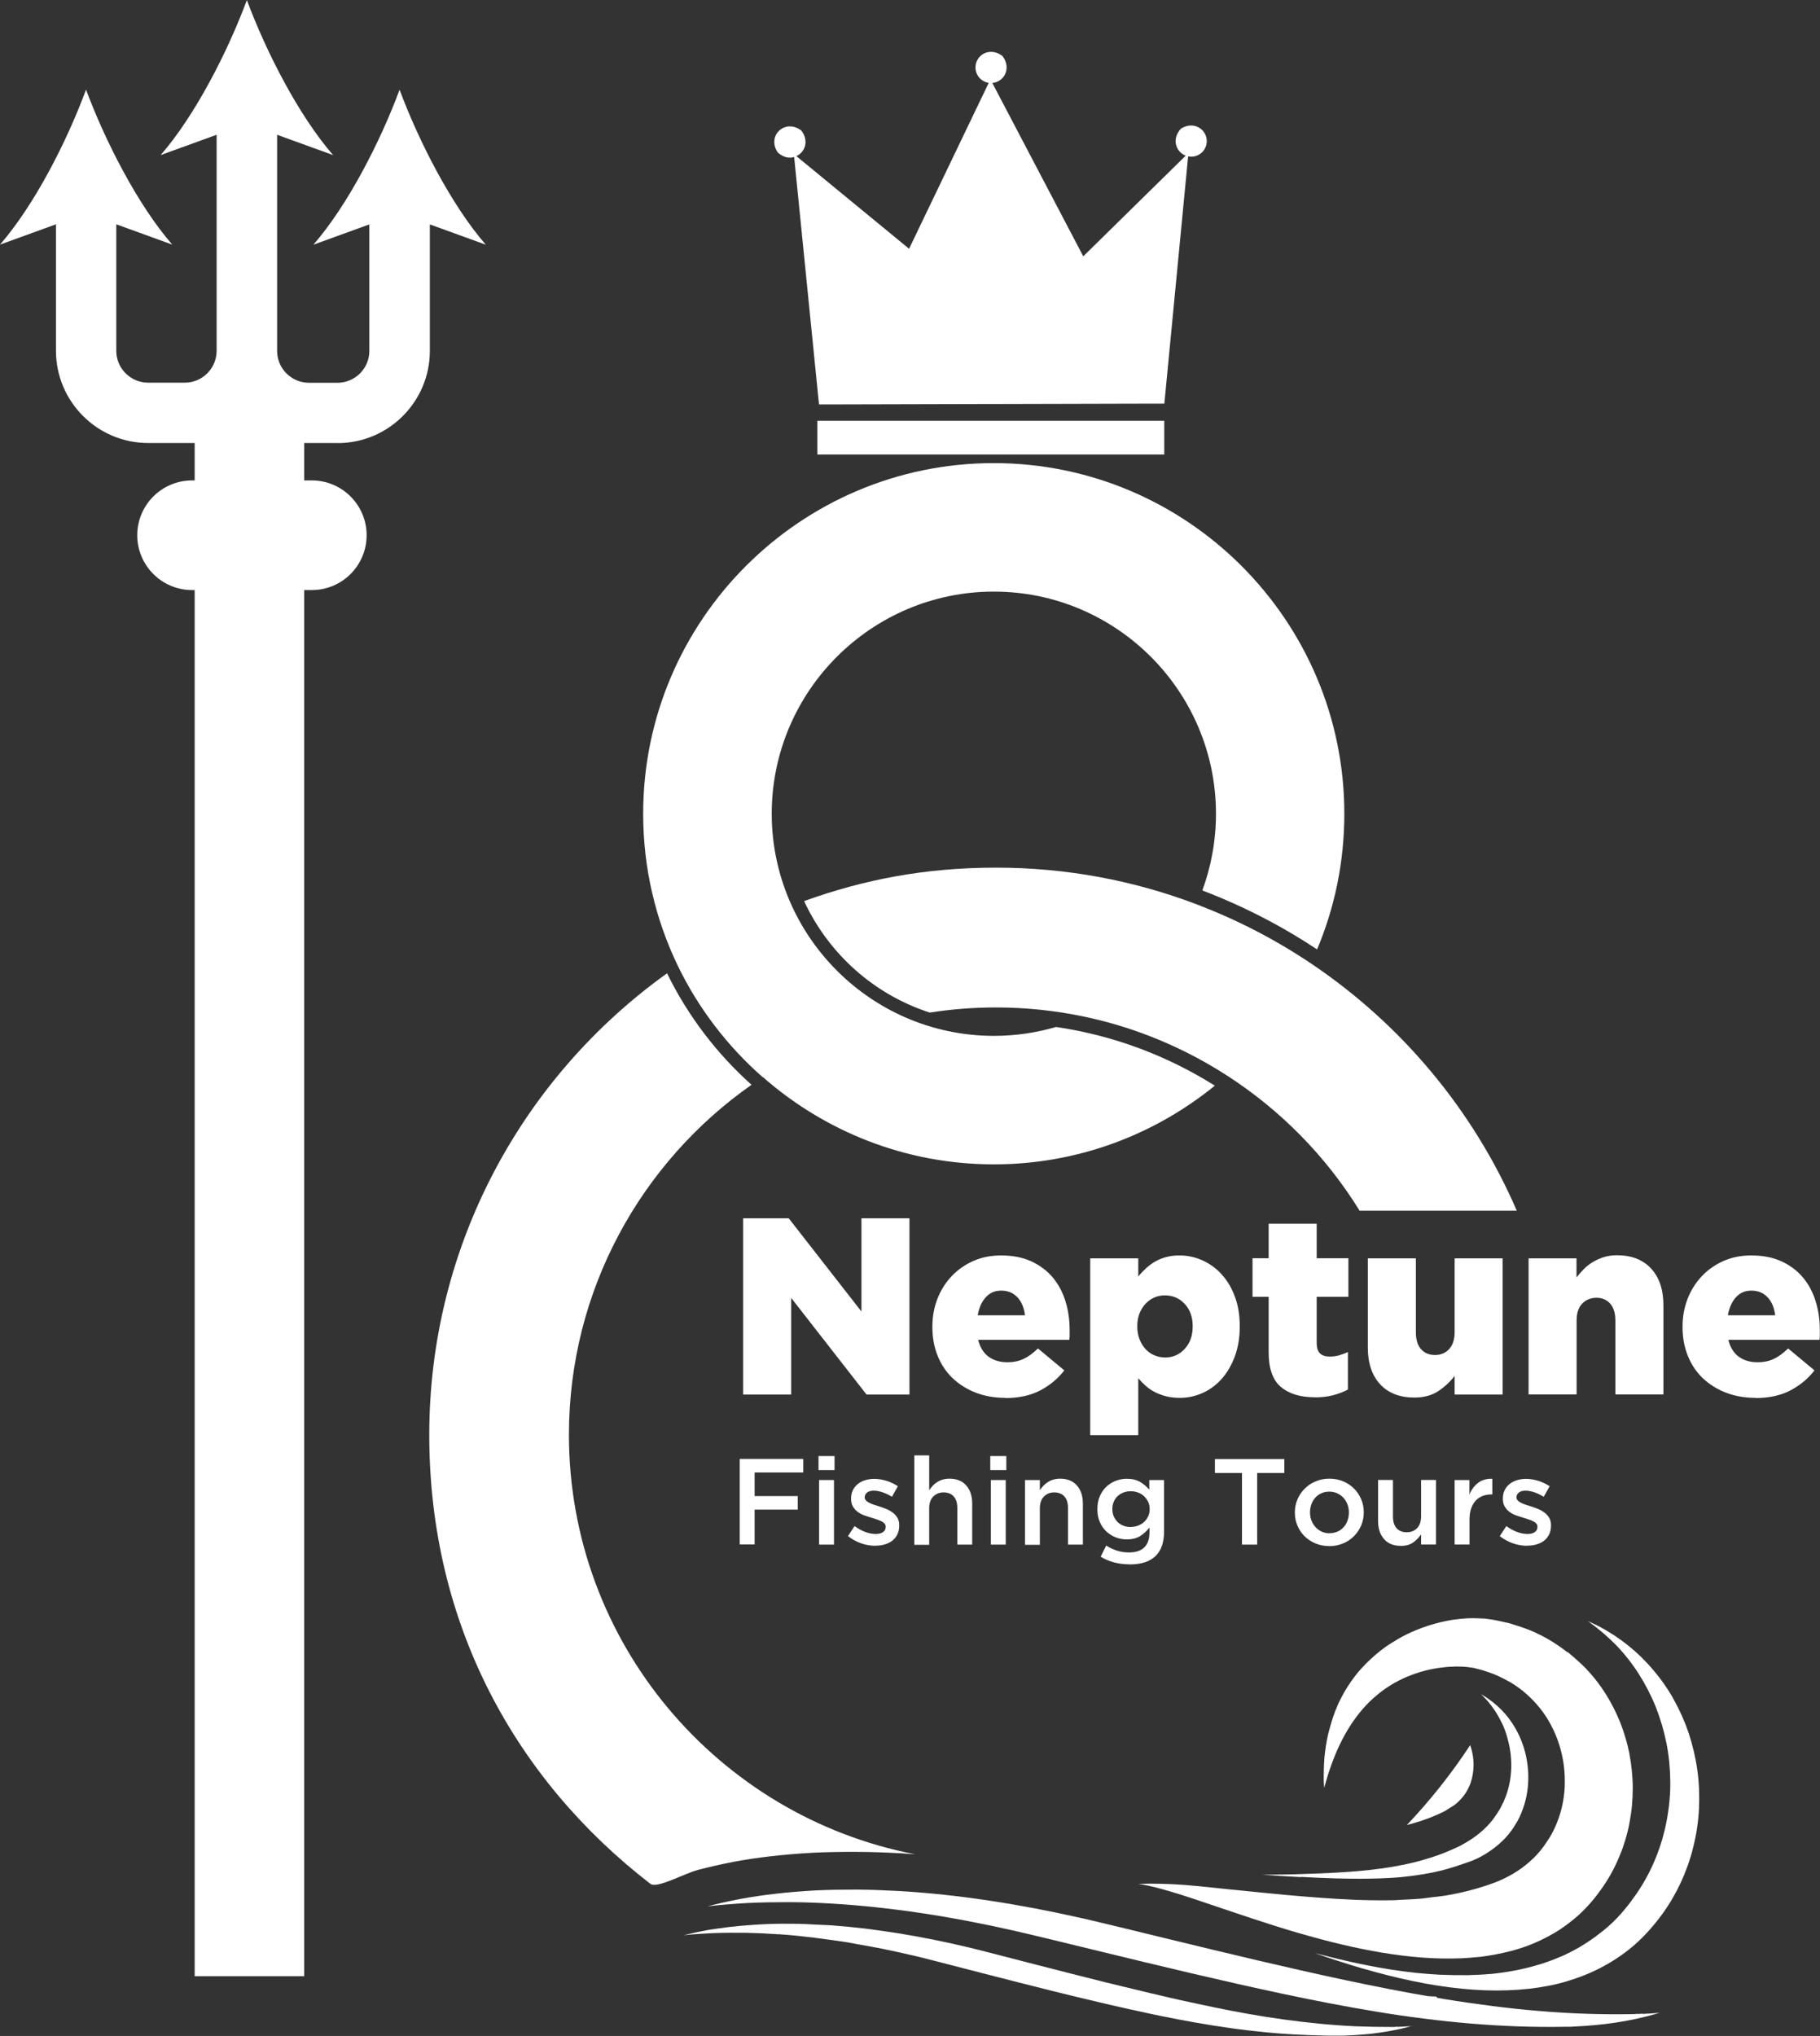 <?xml version="1.0" encoding="UTF-8"?>
<svg id="_レイヤー_2" data-name="レイヤー 2" xmlns="http://www.w3.org/2000/svg" viewBox="0 0 188.29 210.58">
  <rect x="0" y="0" width="188.29" height="210.58" fill="#333333" stroke="none"/>
  <defs>
    <style>
      .cls-1 {
        fill: #fff;
      }
    </style>
  </defs>
  <g id="_デザイン" data-name="デザイン">
    <g>
      <g>
        <path class="cls-1" d="M123.79,93.53c-6.45-2.45-13.44-3.79-20.74-3.79s-13.65,1.22-19.86,3.46c2.52,5.44,7.23,9.67,13,11.53,2.23-.35,4.52-.53,6.86-.53,3.12,0,6.17,.33,9.11,.95,5.34,1.12,10.32,3.22,14.76,6.08,5.56,3.58,10.26,8.36,13.74,13.99h16.26c-4.51-10.44-11.97-19.32-21.32-25.59-3.67-2.46-7.63-4.51-11.82-6.1Z"/>
        <path class="cls-1" d="M78.92,111.4c6.39,5.61,14.75,9.03,23.9,9.03,8.66,0,16.62-3.06,22.86-8.14-4.9-3.08-10.46-5.2-16.43-6.07-2.04,.6-4.2,.92-6.43,.92-3.26,0-6.37-.69-9.18-1.92-5.18-2.27-9.37-6.4-11.72-11.53-1.33-2.9-2.08-6.13-2.08-9.52,0-12.67,10.31-22.98,22.98-22.98s22.98,10.31,22.98,22.98c0,2.78-.5,5.45-1.41,7.93,4.2,1.6,8.18,3.65,11.87,6.1,1.82-4.32,2.82-9.06,2.82-14.03,0-20-16.27-36.27-36.27-36.27s-36.27,16.27-36.27,36.27c0,5.63,1.29,10.96,3.58,15.71,2.13,4.41,5.14,8.33,8.78,11.53Z"/>
        <path class="cls-1" d="M80.46,15.77c.61,.54,1.2,.62,1.7,.47l2.57,25.59h1.61s15.86-.04,15.86-.04h.79s15.74-.04,15.74-.04h1.73s2.46-25.58,2.46-25.58c.06,.01,.12,.02,.17,.03,.89,.08,1.67-.57,1.75-1.46,.12-1.26-1.26-2.32-2.67-1.43-1,1.09-.5,2.41,.5,2.79l-10.6,10.41-9.41-17.93c1.2-.09,2.03-1.5,1.05-2.79h0c-1.33-1.01-2.8-.08-2.79,1.19,0,.8,.59,1.47,1.37,1.59l-8.24,17.16-11.66-9.58c.88-.4,1.34-1.57,.51-2.65-1.69-1.28-3.6,.56-2.44,2.26,0,0,0,0,0,0Z"/>
        <rect class="cls-1" x="84.56" y="43.52" width="35.89" height="3.49"/>
        <path class="cls-1" d="M34.93,45.83c5.26,0,9.54-4.28,9.54-9.54v-13.08l5.79,2.1c-3.57-4.1-6.94-10.71-8.92-16.03-1.98,5.33-5.35,11.94-8.92,16.03l5.79-2.1v13.09c0,1.81-1.48,3.29-3.29,3.29h-2.96c-1.81,0-3.29-1.48-3.29-3.29V13.94l5.79,2.1c-3.57-4.1-6.94-10.71-8.92-16.03-1.98,5.33-5.35,11.93-8.92,16.03l5.79-2.1v22.35c0,1.81-1.48,3.29-3.29,3.29h-3.8c-1.81,0-3.29-1.48-3.29-3.29v-13.09l5.79,2.1c-3.57-4.1-6.94-10.71-8.92-16.03C6.94,14.59,3.57,21.2,0,25.3l5.79-2.1v13.08c0,5.26,4.28,9.54,9.54,9.54h4.81v3.87h-.27c-3.13,0-5.67,2.54-5.67,5.67s2.54,5.67,5.67,5.67h.27V204.4h11.33V61.03h.79c3.13,0,5.67-2.54,5.67-5.67s-2.54-5.67-5.67-5.67h-.79v-3.87h3.46Z"/>
        <path class="cls-1" d="M150.4,186.75c.3-.23,.56-.47,.79-.73,.23-.25,.41-.51,.58-.8,.1-.18,.17-.32,.23-.46,.07-.15,.13-.31,.16-.41,.23-.71,.32-1.44,.28-2.16-.03-.57-.15-1.14-.34-1.69-1.94,2.95-4.13,5.71-6.55,8.26,.19-.05,.39-.1,.57-.15,1.2-.34,2.29-.75,3.34-1.28l.94-.59Z"/>
        <path class="cls-1" d="M75.76,192.59c2.48-.47,5.27-.79,8.32-.96,1.43-.07,2.95-.1,4.54-.09,1.45,0,2.97,.06,4.67,.15,.46,.03,.93,.06,1.39,.1-20.38-3.93-35.82-21.88-35.82-43.39,0-14.96,7.48-28.2,18.89-36.2-3.61-3.23-6.59-7.14-8.74-11.53-14.88,10.65-24.6,28.08-24.6,47.73s8.97,35.71,22.87,46.44c.69,.53,3.46-1.05,4.94-1.44,1.12-.29,2.31-.57,3.54-.8Z"/>
        <path class="cls-1" d="M146.13,209.55l-.27,.02-.27,.02-.82,.04h-.36s-.18,.02-.18,.02h-.04s-.05,0-.05,0h-.13c-1.26,0-2.52-.02-3.77-.07-1.25-.06-2.5-.15-3.74-.27-1.25-.12-2.49-.27-3.73-.44-1.24-.17-2.49-.37-3.73-.59-1.16-.21-2.32-.43-3.47-.67-.49-.1-.97-.21-1.46-.31-.64-.14-1.28-.27-1.91-.41-.67-.15-1.34-.3-2-.46-.4-.09-.8-.19-1.2-.28-.87-.21-1.74-.42-2.61-.63-.69-.17-1.38-.33-2.06-.5-2.4-.6-4.77-1.2-7.09-1.8-1.16-.3-2.31-.6-3.45-.89-.19-.05-.38-.1-.57-.15-.38-.1-.76-.2-1.14-.29-.6-.15-1.19-.31-1.79-.45-2.39-.57-4.79-1.06-7.17-1.45-1.19-.19-2.38-.36-3.56-.51-1.18-.14-2.35-.25-3.52-.34-.58-.04-1.15-.05-1.72-.08-.57-.03-1.16-.07-1.72-.08h0c-1.13-.02-2.23-.01-3.31,.03,0,0,0,0,0,0-.84,.04-1.65,.09-2.45,.16-.08,0-.15,.01-.23,.02-.81,.07-1.6,.17-2.36,.28h0c-.18,.03-.36,.06-.54,.08-.15,.02-.3,.04-.45,.07-.45,.08-.89,.17-1.31,.26-.43,.09-.84,.19-1.24,.28,.51-.05,1.02-.1,1.55-.13s1.06-.07,1.6-.09h0c1.08-.04,2.18-.04,3.31-.03,1.08,.02,2.18,.07,3.3,.15,.05,0,.09,0,.14,0,1.17,.08,2.34,.2,3.52,.34,.17,.02,.34,.05,.51,.07,1.02,.13,2.03,.27,3.06,.43,.36,.06,.71,.13,1.07,.2,.84,.15,1.67,.29,2.51,.46,1.19,.24,2.39,.51,3.58,.79,.6,.14,1.19,.3,1.79,.45,.57,.15,1.14,.29,1.71,.44,1.13,.29,2.28,.59,3.45,.89,2.32,.6,4.69,1.2,7.09,1.8,1.56,.39,3.13,.77,4.72,1.14,.41,.1,.82,.19,1.23,.29,.65,.15,1.29,.3,1.94,.44,.64,.14,1.29,.28,1.93,.42,.48,.1,.95,.21,1.43,.3,1.15,.23,2.3,.46,3.46,.66,1.24,.22,2.49,.42,3.73,.59,1.24,.18,2.49,.32,3.73,.44,.92,.09,1.85,.16,2.77,.21,.15,0,.3,.01,.45,.02,.36,.02,.73,.03,1.09,.05,1.06,.04,2.12,.07,3.2,.06h.13s.09,0,.09,0h.18s.36-.02,.36-.02l.82-.04,.81-.06c.12-.01,.24-.02,.36-.03,.15-.01,.29-.03,.44-.04,.47-.05,.94-.12,1.39-.19,.13-.02,.25-.04,.38-.06,.44-.08,.87-.16,1.28-.25,.44-.1,.87-.21,1.29-.33h0Z"/>
        <path class="cls-1" d="M162.14,170.88c-.63-.49-1.29-.94-1.96-1.33-.38-.22-.76-.41-1.15-.6-.04-.02-.09-.05-.13-.07-.7-.32-1.41-.57-2.12-.79-.24-.07-.47-.16-.71-.22-.08-.02-.17-.03-.25-.05-.39-.09-.78-.18-1.16-.25-.23-.05-.47-.08-.7-.11l-.35-.05s-.09-.01-.07,0h-.04s-.07,0-.07,0l-.21-.02h-.11s-.1-.01-.1-.01h-.2c-.13-.01-.25-.01-.37-.01h0c-.25,0-.49,0-.73,.02-.48,.03-.94,.08-1.38,.14-.45,.07-.89,.16-1.31,.26s-.84,.22-1.25,.35c-.81,.26-1.59,.58-2.32,.94-.53,.26-1.02,.56-1.5,.86h0c-.06,.04-.11,.07-.17,.11-.12,.08-.25,.15-.37,.24-.79,.56-1.48,1.17-2.11,1.8-.37,.38-.73,.77-1.04,1.17-.62,.8-1.13,1.6-1.53,2.4-.14,.26-.26,.52-.37,.78-.34,.78-.57,1.51-.76,2.2-.06,.23-.14,.48-.19,.7-.1,.44-.18,.86-.24,1.26-.06,.4-.11,.77-.14,1.11-.03,.35-.05,.67-.06,.96-.01,.29-.02,.56-.02,.79,0,.24,0,.45,0,.63,0,.18,.01,.33,.02,.45,.01,.24,.02,.37,.02,.37,0,0,0-.03,.03-.09,.02-.06,.04-.15,.08-.27,.06-.23,.17-.58,.3-1.02,.07-.22,.15-.47,.25-.74,.09-.27,.2-.56,.32-.87,.24-.62,.54-1.32,.93-2.06,.58-1.11,1.35-2.33,2.41-3.46,.35-.38,.74-.74,1.15-1.08,1.44-1.22,3.32-2.17,5.46-2.64,.31-.07,.62-.12,.93-.17,.29-.04,.58-.07,.87-.1,.29-.02,.58-.03,.87-.04,.06,0,.12,0,.18,0,.32,0,.64,.01,.95,.04,.15,.02,.31,.03,.45,.06,.06,0,.12,.02,.18,.03,.01,0,.02,0,.03,0h.02s.08,.02,.08,.02h.05s.03,.02,.03,.02c.1,.02,.28,.07,.44,.11,.16,.04,.33,.08,.49,.14,.33,.1,.65,.21,.96,.33,0,0,0,0,.01,0,.25,.1,.5,.21,.75,.33,.24,.11,.47,.24,.7,.36,.12,.07,.25,.13,.37,.2,.58,.35,1.14,.75,1.65,1.21,.51,.45,.99,.96,1.42,1.5,.65,.82,1.18,1.74,1.6,2.74,.14,.33,.26,.67,.37,1.02,.11,.35,.2,.7,.28,1.05,.16,.71,.25,1.44,.28,2.18,.01,.37,.01,.74,0,1.1-.07,1.47-.42,2.93-1.03,4.24-.15,.33-.32,.65-.5,.96-.13,.2-.26,.4-.4,.6-.07,.1-.13,.2-.2,.3-.21,.29-.44,.57-.68,.84-.24,.27-.5,.52-.77,.76-.27,.24-.55,.47-.85,.69-.3,.22-.61,.42-.93,.61-.12,.07-.24,.14-.36,.2-.04,.02-.09,.05-.13,.07l-.51,.26-.52,.23-.08,.03-.15,.06-.11,.05-.06,.02h-.02s-.07,.03-.07,.03c-1.64,.6-3.31,1.03-5.04,1.31-.43,.07-.87,.11-1.31,.16s-.87,.13-1.31,.16c-.59,.05-1.19,.07-1.79,.1-.3,.01-.59,.04-.89,.05-.78,.02-1.58,.01-2.37,0-.28,0-.57-.01-.85-.02-.48-.01-.97-.03-1.45-.06-.9-.04-1.79-.09-2.69-.16-1.2-.09-2.4-.18-3.59-.29-1.81-.17-3.61-.35-5.37-.53-.04,0-.09,0-.13-.01-.23-.02-.46-.05-.7-.07-.51-.05-1.01-.11-1.51-.16-.09,0-.19-.02-.28-.03-.44-.04-.87-.09-1.3-.13-.04,0-.08,0-.12-.01-.41-.04-.82-.08-1.23-.11-.82-.06-1.63-.1-2.43-.12s-1.6-.02-2.38,.01c.32,.04,.67,.11,1.04,.19,.1,.02,.21,.05,.32,.07,.31,.07,.63,.15,.98,.25,.09,.02,.17,.04,.25,.07,.41,.11,.85,.24,1.3,.38,.17,.05,.34,.11,.52,.16,.3,.1,.61,.2,.93,.3,.23,.08,.46,.15,.7,.23,.08,.03,.17,.06,.26,.09,2.19,.73,4.69,1.6,7.36,2.45h0c.25,.08,.5,.16,.76,.24h0c.85,.27,1.72,.53,2.6,.78,.03,0,.05,.02,.08,.02,5.23,1.5,10.89,2.67,16.13,2.47,.1,0,.19,0,.29-.01,.53-.03,1.05-.07,1.56-.12,.14-.01,.28-.03,.42-.04,.25-.03,.5-.07,.75-.11,.21-.03,.42-.07,.63-.11,.28-.05,.56-.11,.84-.17,.31-.07,.61-.14,.91-.22,.18-.05,.35-.1,.53-.15,.31-.09,.61-.19,.91-.3,.12-.04,.24-.08,.36-.13,.38-.15,.76-.31,1.14-.49,.12-.06,.25-.12,.37-.18,.36-.18,.72-.37,1.07-.58,.04-.02,.08-.04,.11-.06,.38-.23,.76-.48,1.12-.75,.09-.07,.19-.14,.28-.21,.37-.28,.73-.57,1.08-.89h0s.03-.03,.05-.05c.9-.83,1.69-1.78,2.38-2.78,.71-1.02,1.3-2.12,1.76-3.25,.12-.28,.23-.57,.33-.85,.1-.29,.19-.58,.28-.87,.17-.58,.32-1.17,.42-1.76,.11-.59,.2-1.18,.25-1.77s.08-1.18,.08-1.77c0-.6-.04-1.2-.1-1.8,0,0,0-.01,0-.02-.05-.54-.13-1.07-.23-1.59,0-.02,0-.04,0-.06-.22-1.13-.55-2.23-.96-3.29-.42-1.05-.94-2.06-1.53-3-.3-.47-.62-.93-.96-1.36-.34-.44-.7-.85-1.08-1.25-.22-.23-.45-.44-.69-.66-.3-.28-.61-.55-.92-.81-.1-.08-.2-.15-.29-.23Z"/>
        <path class="cls-1" d="M169.94,208.28l-.47,.02h-.23s-.12,.02-.12,.02h-.17c-3.28,.06-6.53-.05-9.78-.33-1.62-.13-3.25-.31-4.88-.52-1.62-.21-3.25-.44-4.88-.71-.23-.04-.47-.09-.7-.12-.05-.05-.1-.1-.15-.14-.29,0-.58-.02-.88-.04,.18,.03,.35,.06,.53,.09-6.1-1.04-12.17-2.4-18.08-3.78-3.15-.74-6.26-1.49-9.3-2.23-1.53-.37-3.03-.74-4.52-1.1-.75-.18-1.5-.36-2.25-.54-.79-.19-1.56-.38-2.35-.55-6.26-1.41-12.57-2.4-18.64-2.76-1.52-.08-3.01-.14-4.48-.15-1.47,0-2.9,.02-4.3,.09-2.8,.16-5.43,.45-7.8,.9-1.16,.22-2.25,.47-3.28,.74,1.31-.15,2.68-.26,4.09-.34,1.4-.07,2.84-.09,4.3-.09,1.47,0,2.96,.06,4.48,.15,6.06,.36,12.37,1.34,18.64,2.76,.79,.17,1.56,.37,2.35,.55,.74,.18,1.49,.36,2.25,.54,1.49,.36,3,.73,4.52,1.1,3.05,.74,6.15,1.49,9.3,2.23,6.3,1.47,12.78,2.93,19.28,4,1.62,.27,3.25,.51,4.88,.71,1.62,.21,3.25,.38,4.88,.52,3.25,.27,6.5,.39,9.78,.33h.17s.12,0,.12,0h.23s.47-.03,.47-.03l1.06-.06,1.06-.09c.34-.04,.7-.07,1.04-.11,1.37-.17,2.69-.4,3.94-.71,.57-.13,1.12-.29,1.66-.45l-.7,.06-1.06,.06Z"/>
        <path class="cls-1" d="M175.6,183.09c-.18-1.3-.48-2.56-.88-3.79-.41-1.22-.93-2.39-1.55-3.5-.61-1.11-1.34-2.14-2.14-3.08-1.6-1.9-3.54-3.42-5.6-4.5-.26-.14-.53-.26-.8-.38h0c-.12-.06-.24-.12-.36-.17,0,0,0,0,0,0h0c.44,.31,.87,.64,1.29,.99,.15,.13,.3,.25,.45,.38,.42,.37,.83,.75,1.22,1.15,.86,.9,1.64,1.89,2.32,2.96,.68,1.07,1.27,2.21,1.75,3.4,.47,1.2,.84,2.44,1.1,3.73,.26,1.28,.38,2.6,.4,3.94,.02,1.33-.11,2.68-.36,4.02-.06,.33-.13,.67-.21,1-.08,.33-.17,.66-.26,1-.2,.66-.42,1.31-.69,1.96-.52,1.29-1.19,2.53-1.99,3.69-.2,.29-.41,.58-.62,.86-.43,.56-.88,1.11-1.37,1.62-.24,.26-.5,.5-.76,.74-.44,.4-.89,.76-1.35,1.1-.14,.1-.27,.2-.41,.3-.35,.25-.71,.48-1.07,.7-.14,.08-.27,.17-.41,.25-.47,.27-.96,.52-1.45,.75-.14,.06-.28,.12-.42,.18-.37,.16-.75,.31-1.13,.45-.2,.07-.41,.14-.61,.21-.36,.12-.72,.22-1.08,.32-.19,.05-.37,.11-.56,.15-.49,.12-.99,.23-1.49,.32-.77,.14-1.55,.25-2.34,.33-.04,0-.08,0-.12,0-.73,.07-1.46,.1-2.21,.12-.19,0-.38,0-.57,0-.62,0-1.24,0-1.87-.03-.2,0-.39-.01-.59-.02-.73-.04-1.46-.1-2.2-.17-.07,0-.13-.01-.2-.02-.82-.09-1.64-.2-2.46-.32-.17-.03-.35-.06-.52-.09-.63-.1-1.26-.21-1.89-.34-.25-.05-.5-.1-.75-.15-.58-.12-1.16-.24-1.73-.38-.23-.05-.47-.1-.7-.16-.78-.19-1.55-.38-2.32-.58,0,0-.01,0-.02,0,0,0,0,0,0,0,0,0,0,0,0,0,0,0,0,0,0,0,.78,.27,1.57,.54,2.36,.79,.06,.02,.13,.04,.19,.06,.76,.25,1.53,.48,2.31,.71,.05,.01,.1,.03,.15,.04,1.65,.48,3.31,.9,4.98,1.25,.03,0,.07,.01,.1,.02,.83,.17,1.65,.33,2.48,.46,.01,0,.02,0,.03,0,1.68,.27,3.36,.44,5.01,.5,.02,0,.04,0,.07,0,1.49,.05,2.96,0,4.4-.16,.01,0,.02,0,.03,0,.64-.07,1.28-.17,1.91-.29,0,0,.02,0,.02,0,.63-.12,1.26-.27,1.87-.45,0,0,0,0,0,0,2.4-.69,4.66-1.8,6.68-3.43,1.1-.89,2.07-1.94,2.93-3.05,.87-1.11,1.6-2.32,2.2-3.57,.31-.62,.56-1.27,.8-1.91,.23-.65,.43-1.3,.59-1.97,.33-1.32,.53-2.66,.59-3.99,.06-1.33,.01-2.66-.17-3.95Zm-9.92-14.34c.1,.08,.19,.16,.28,.25-.09-.08-.19-.16-.28-.25Z"/>
        <path class="cls-1" d="M134.57,194.13c.08,0,.16,0,.24,.01h0c2.27,.12,4.59,.21,6.87,.17,.73-.01,1.47-.04,2.19-.08,.75-.04,1.48-.11,2.21-.21,.73-.09,1.45-.21,2.15-.35,1.06-.22,2.09-.52,3.11-.88,.34-.12,.68-.22,1.02-.36h.03s.03-.03,.03-.03l.05-.02,.09-.04,.19-.08,.42-.21,.14-.08,.27-.15c.1-.06,.2-.12,.3-.19,.03-.02,.06-.04,.09-.06,.52-.34,1-.72,1.43-1.13,.44-.41,.82-.88,1.15-1.37,.06-.09,.12-.19,.18-.29,.1-.16,.2-.31,.29-.48,.14-.27,.27-.53,.38-.81,.46-1.11,.7-2.32,.71-3.54,.01-.61-.04-1.22-.14-1.82-.1-.6-.25-1.19-.45-1.75-.2-.56-.45-1.1-.74-1.61-.15-.25-.3-.5-.47-.74-.17-.24-.34-.47-.53-.69-.54-.63-1.15-1.18-1.82-1.64,0,0,0,0-.01-.01-.24-.16-.48-.32-.74-.46,0,0,0,0,0,0,0,0,0,0,0,0h0c.1,.1,.21,.19,.31,.3,.34,.34,.64,.71,.92,1.1,.18,.24,.34,.49,.49,.75,0,0,0,0,0,0,.15,.26,.3,.53,.43,.8,.04,.08,.08,.16,.12,.24,.18,.41,.33,.84,.45,1.28,.21,.73,.36,1.48,.4,2.24,.08,1.22-.07,2.45-.45,3.58-.07,.21-.15,.41-.23,.6-.03,.08-.06,.16-.09,.23-.04,.09-.09,.18-.14,.27-.09,.18-.17,.36-.27,.53-.06,.1-.12,.19-.18,.28-.26,.41-.54,.81-.86,1.17-.4,.45-.85,.86-1.34,1.24-.12,.09-.25,.18-.38,.27l-.39,.26-.4,.24-.18,.1-.09,.05-.04,.03-.03,.02-.03,.02c-.65,.32-1.3,.61-1.97,.87-.67,.26-1.35,.48-2.05,.68,0,0,0,0,0,0-.69,.2-1.4,.37-2.12,.51,0,0,0,0,0,0-.72,.15-1.45,.27-2.19,.37-.8,.11-1.61,.2-2.42,.27-1.01,.09-2.04,.15-3.06,.2-.21,0-.41,.02-.62,.03-.99,.04-1.97,.07-2.95,.1h0s-.03,0-.05,0c-1.07,.02-2.14,.04-3.2,.05h0c1.31,.08,2.64,.17,3.98,.24Z"/>
      </g>
      <g>
        <path class="cls-1" d="M76.88,126.01h4.72l7.52,9.64v-9.64h4.97v18.23h-4.44l-7.8-10v10h-4.97v-18.23Z"/>
        <path class="cls-1" d="M104.01,144.58c-1.11,0-2.13-.18-3.05-.53-.92-.36-1.71-.85-2.38-1.48-.67-.63-1.19-1.4-1.56-2.3-.37-.9-.56-1.9-.56-3v-.05c0-1.02,.17-1.98,.52-2.88,.35-.89,.84-1.68,1.47-2.34,.63-.67,1.38-1.19,2.25-1.58,.87-.38,1.82-.57,2.86-.57,1.22,0,2.27,.21,3.16,.62,.89,.42,1.63,.98,2.21,1.68,.58,.7,1.02,1.52,1.3,2.45,.29,.93,.43,1.91,.43,2.96v.5c0,.17,0,.35-.03,.52h-9.43c.19,.78,.55,1.36,1.08,1.75,.53,.38,1.18,.57,1.97,.57,.59,0,1.13-.11,1.63-.34s.99-.59,1.5-1.09l2.73,2.27c-.68,.87-1.51,1.56-2.51,2.08-1,.52-2.2,.78-3.61,.78Zm2.03-8.54c-.09-.78-.35-1.4-.78-1.86-.43-.46-.99-.69-1.67-.69s-1.2,.23-1.61,.69c-.42,.46-.69,1.08-.83,1.86h4.9Z"/>
        <path class="cls-1" d="M112.79,130.15h4.97v1.88c.24-.3,.5-.57,.78-.83s.58-.49,.92-.69c.34-.2,.72-.36,1.14-.48,.42-.12,.9-.18,1.42-.18,.83,0,1.62,.17,2.38,.51,.75,.34,1.42,.82,1.99,1.45,.57,.63,1.03,1.39,1.36,2.29,.34,.9,.51,1.92,.51,3.05v.05c0,1.15-.17,2.17-.51,3.09-.34,.91-.79,1.68-1.35,2.32-.56,.63-1.22,1.12-1.97,1.46-.75,.34-1.55,.51-2.38,.51-.54,0-1.02-.06-1.44-.17-.42-.11-.81-.26-1.16-.44-.35-.18-.66-.4-.94-.65s-.53-.51-.75-.77v5.89h-4.97v-18.26Zm7.72,10.26c.81,0,1.5-.29,2.05-.89,.55-.59,.83-1.36,.83-2.32v-.05c0-.94-.28-1.7-.83-2.29-.55-.59-1.24-.88-2.05-.88-.4,0-.77,.08-1.11,.23s-.65,.38-.91,.66c-.26,.29-.46,.62-.61,1-.15,.38-.22,.81-.22,1.28v.05c0,.47,.07,.9,.22,1.29s.35,.73,.61,1.02c.26,.29,.56,.51,.91,.66s.72,.23,1.11,.23Z"/>
        <path class="cls-1" d="M136.02,144.52c-1.5,0-2.67-.36-3.51-1.07-.84-.71-1.26-1.91-1.26-3.59v-5.73h-1.67v-3.99h1.67v-3.57h4.97v3.57h3.28v3.99h-3.28v4.77c0,.5,.11,.86,.34,1.08,.23,.22,.56,.33,1.02,.33,.33,0,.65-.04,.96-.13s.62-.2,.91-.34v3.88c-.45,.24-.96,.44-1.54,.59s-1.21,.22-1.9,.22Z"/>
        <path class="cls-1" d="M146.33,144.55c-1.52,0-2.7-.46-3.55-1.38-.85-.92-1.27-2.19-1.27-3.8v-9.22h4.97v7.63c0,.78,.18,1.37,.54,1.77,.36,.4,.84,.6,1.44,.6s1.07-.2,1.45-.6,.58-.99,.58-1.77v-7.63h4.97v14.09h-4.97v-1.93c-.45,.59-1,1.11-1.67,1.56s-1.5,.68-2.49,.68Z"/>
        <path class="cls-1" d="M158.13,130.15h4.97v1.98c.22-.29,.47-.58,.75-.86,.27-.28,.58-.52,.93-.73,.34-.21,.72-.38,1.13-.51,.41-.13,.87-.2,1.36-.2,1.52,0,2.7,.46,3.55,1.38,.85,.92,1.27,2.19,1.27,3.8v9.22h-4.97v-7.63c0-.78-.18-1.37-.54-1.77-.36-.4-.83-.6-1.41-.6s-1.09,.2-1.48,.6c-.39,.4-.58,.99-.58,1.77v7.63h-4.97v-14.09Z"/>
        <path class="cls-1" d="M181.62,144.58c-1.11,0-2.13-.18-3.05-.53-.92-.36-1.71-.85-2.38-1.48-.67-.63-1.19-1.4-1.56-2.3-.37-.9-.56-1.9-.56-3v-.05c0-1.02,.17-1.98,.52-2.88,.35-.89,.84-1.68,1.47-2.34,.63-.67,1.38-1.19,2.25-1.58,.87-.38,1.82-.57,2.86-.57,1.22,0,2.27,.21,3.16,.62,.89,.42,1.63,.98,2.21,1.68,.58,.7,1.02,1.52,1.3,2.45,.29,.93,.43,1.91,.43,2.96v.5c0,.17,0,.35-.03,.52h-9.43c.19,.78,.55,1.36,1.08,1.75,.53,.38,1.18,.57,1.97,.57,.59,0,1.13-.11,1.63-.34s.99-.59,1.5-1.09l2.73,2.27c-.68,.87-1.51,1.56-2.51,2.08-1,.52-2.2,.78-3.61,.78Zm2.03-8.54c-.09-.78-.35-1.4-.78-1.86-.43-.46-.99-.69-1.67-.69s-1.2,.23-1.61,.69c-.42,.46-.69,1.08-.83,1.86h4.9Z"/>
      </g>
      <g>
        <path class="cls-1" d="M76.53,150.9h6.57v1.4h-5.03v2.44h4.46v1.4h-4.46v3.6h-1.54v-8.85Z"/>
        <path class="cls-1" d="M84.68,150.6h1.66v1.45h-1.66v-1.45Zm.06,2.48h1.54v6.68h-1.54v-6.68Z"/>
        <path class="cls-1" d="M90.56,159.88c-.48,0-.97-.08-1.46-.25-.49-.17-.95-.42-1.37-.75l.68-1.04c.36,.27,.73,.47,1.11,.61,.37,.14,.74,.21,1.08,.21s.58-.07,.76-.2c.18-.13,.27-.3,.27-.52v-.03c0-.13-.04-.24-.12-.33-.08-.09-.19-.17-.33-.24-.14-.07-.3-.13-.48-.19-.18-.06-.37-.12-.56-.18-.24-.07-.49-.15-.74-.24-.25-.09-.47-.21-.67-.36-.2-.15-.36-.33-.49-.55s-.19-.49-.19-.81v-.03c0-.31,.06-.59,.18-.84,.12-.25,.29-.47,.51-.64,.21-.18,.47-.31,.76-.4s.6-.14,.93-.14c.42,0,.85,.07,1.28,.2,.43,.14,.82,.32,1.18,.56l-.61,1.09c-.32-.19-.64-.35-.97-.46-.33-.11-.63-.17-.91-.17-.3,0-.52,.06-.69,.19-.16,.13-.25,.29-.25,.48v.03c0,.12,.04,.22,.13,.31,.08,.09,.2,.17,.33,.24,.14,.07,.3,.14,.48,.2,.18,.06,.37,.12,.56,.18,.24,.08,.49,.16,.73,.26,.24,.1,.47,.23,.66,.37,.2,.15,.36,.33,.49,.54,.13,.21,.19,.47,.19,.77v.03c0,.35-.06,.66-.19,.92s-.3,.48-.52,.65c-.22,.17-.49,.3-.79,.39-.3,.09-.63,.13-.97,.13Z"/>
        <path class="cls-1" d="M94.59,150.53h1.54v3.6c.11-.16,.23-.31,.36-.45,.13-.14,.28-.27,.45-.38,.17-.11,.36-.2,.57-.26s.44-.1,.7-.1c.76,0,1.34,.23,1.75,.7,.41,.46,.62,1.09,.62,1.87v4.25h-1.54v-3.78c0-.52-.12-.92-.37-1.2-.25-.28-.6-.42-1.05-.42s-.8,.15-1.08,.44-.41,.7-.41,1.22v3.76h-1.54v-9.23Z"/>
        <path class="cls-1" d="M102.45,150.6h1.66v1.45h-1.66v-1.45Zm.06,2.48h1.54v6.68h-1.54v-6.68Z"/>
        <path class="cls-1" d="M106.04,153.08h1.54v1.05c.11-.16,.23-.31,.36-.45,.13-.14,.28-.27,.45-.38,.17-.11,.36-.2,.57-.26s.44-.1,.7-.1c.76,0,1.34,.23,1.75,.7,.41,.46,.62,1.09,.62,1.87v4.25h-1.54v-3.78c0-.52-.12-.92-.37-1.2-.25-.28-.6-.42-1.05-.42s-.8,.15-1.08,.44-.41,.7-.41,1.22v3.76h-1.54v-6.68Z"/>
        <path class="cls-1" d="M116.85,161.8c-1.11,0-2.11-.26-2.98-.79l.57-1.15c.35,.22,.72,.39,1.11,.52,.39,.13,.81,.19,1.26,.19,.68,0,1.21-.17,1.57-.52,.36-.35,.54-.86,.54-1.54v-.52c-.28,.36-.6,.66-.97,.89-.37,.23-.83,.34-1.38,.34-.4,0-.78-.07-1.14-.21s-.68-.35-.97-.61c-.28-.27-.51-.59-.68-.98-.17-.39-.25-.83-.25-1.32v-.02c0-.49,.08-.93,.25-1.32,.17-.39,.39-.72,.68-.99,.28-.27,.61-.47,.97-.61,.37-.14,.74-.21,1.13-.21,.56,0,1.03,.11,1.4,.33,.37,.22,.68,.49,.94,.8v-1h1.53v5.31c0,1.11-.28,1.95-.85,2.52-.3,.3-.68,.53-1.14,.68s-.99,.22-1.6,.22Zm.13-3.87c.26,0,.51-.04,.75-.13,.24-.09,.45-.21,.63-.38,.18-.16,.32-.36,.42-.58,.11-.22,.16-.47,.16-.74v-.02c0-.28-.05-.53-.16-.75-.11-.22-.25-.42-.42-.58-.18-.17-.39-.29-.63-.38-.24-.09-.49-.13-.75-.13s-.52,.04-.75,.13c-.23,.09-.43,.21-.6,.37-.17,.16-.31,.35-.4,.58-.1,.22-.15,.47-.15,.75v.03c0,.28,.05,.53,.15,.75s.24,.42,.4,.58c.17,.17,.37,.29,.6,.38,.23,.09,.48,.13,.74,.13Z"/>
        <path class="cls-1" d="M128.5,152.35h-2.81v-1.44h7.18v1.44h-2.81v7.41h-1.57v-7.41Z"/>
        <path class="cls-1" d="M137.51,159.91c-.51,0-.98-.09-1.41-.27-.43-.18-.81-.43-1.13-.74-.32-.31-.56-.68-.74-1.1-.18-.42-.27-.87-.27-1.34v-.03c0-.48,.09-.93,.27-1.35,.18-.42,.43-.79,.75-1.11,.32-.32,.69-.57,1.13-.75,.43-.19,.91-.28,1.42-.28s.99,.09,1.42,.27c.43,.18,.81,.43,1.13,.75,.32,.32,.56,.68,.74,1.1,.18,.42,.27,.87,.27,1.35v.03c0,.47-.09,.92-.27,1.34-.18,.42-.43,.79-.75,1.11-.32,.32-.69,.57-1.13,.75-.44,.18-.91,.28-1.43,.28Zm.03-1.33c.31,0,.59-.06,.84-.17,.25-.11,.46-.27,.63-.46,.18-.19,.31-.42,.4-.68s.14-.53,.14-.82v-.03c0-.29-.05-.57-.15-.83-.1-.26-.24-.49-.42-.68-.18-.19-.39-.35-.64-.46-.25-.11-.52-.17-.82-.17s-.58,.06-.82,.17c-.25,.11-.46,.27-.63,.46s-.31,.42-.4,.68c-.09,.26-.14,.54-.14,.82v.03c0,.29,.05,.57,.15,.83,.1,.26,.24,.48,.42,.68s.39,.35,.64,.47c.25,.11,.52,.17,.81,.17Z"/>
        <path class="cls-1" d="M144.94,159.89c-.76,0-1.34-.23-1.75-.7-.41-.46-.62-1.09-.62-1.87v-4.25h1.54v3.78c0,.52,.12,.92,.37,1.21,.25,.28,.6,.42,1.05,.42s.8-.14,1.08-.43c.28-.29,.41-.7,.41-1.22v-3.76h1.54v6.68h-1.54v-1.05c-.22,.32-.49,.6-.82,.84-.33,.23-.75,.35-1.26,.35Z"/>
        <path class="cls-1" d="M150.48,153.08h1.54v1.5c.21-.51,.51-.91,.9-1.21s.88-.44,1.47-.42v1.62h-.09c-.34,0-.64,.05-.92,.16-.28,.11-.52,.27-.72,.49-.2,.22-.36,.5-.47,.83-.11,.33-.16,.72-.16,1.16v2.54h-1.54v-6.68Z"/>
        <path class="cls-1" d="M157.99,159.88c-.48,0-.97-.08-1.46-.25-.49-.17-.95-.42-1.37-.75l.68-1.04c.36,.27,.73,.47,1.11,.61,.37,.14,.74,.21,1.08,.21s.58-.07,.76-.2c.18-.13,.27-.3,.27-.52v-.03c0-.13-.04-.24-.12-.33-.08-.09-.19-.17-.33-.24-.14-.07-.3-.13-.48-.19-.18-.06-.37-.12-.56-.18-.24-.07-.49-.15-.74-.24-.25-.09-.47-.21-.67-.36-.2-.15-.36-.33-.49-.55s-.19-.49-.19-.81v-.03c0-.31,.06-.59,.18-.84,.12-.25,.29-.47,.51-.64,.21-.18,.47-.31,.76-.4s.6-.14,.93-.14c.42,0,.85,.07,1.28,.2,.43,.14,.82,.32,1.18,.56l-.61,1.09c-.32-.19-.64-.35-.97-.46-.33-.11-.63-.17-.91-.17-.3,0-.52,.06-.69,.19-.16,.13-.25,.29-.25,.48v.03c0,.12,.04,.22,.13,.31,.08,.09,.2,.17,.33,.24,.14,.07,.3,.14,.48,.2,.18,.06,.37,.12,.56,.18,.24,.08,.49,.16,.73,.26,.24,.1,.47,.23,.66,.37,.2,.15,.36,.33,.49,.54,.13,.21,.19,.47,.19,.77v.03c0,.35-.06,.66-.19,.92s-.3,.48-.52,.65c-.22,.17-.49,.3-.79,.39-.3,.09-.63,.13-.97,.13Z"/>
      </g>
    </g>
  </g>
</svg>